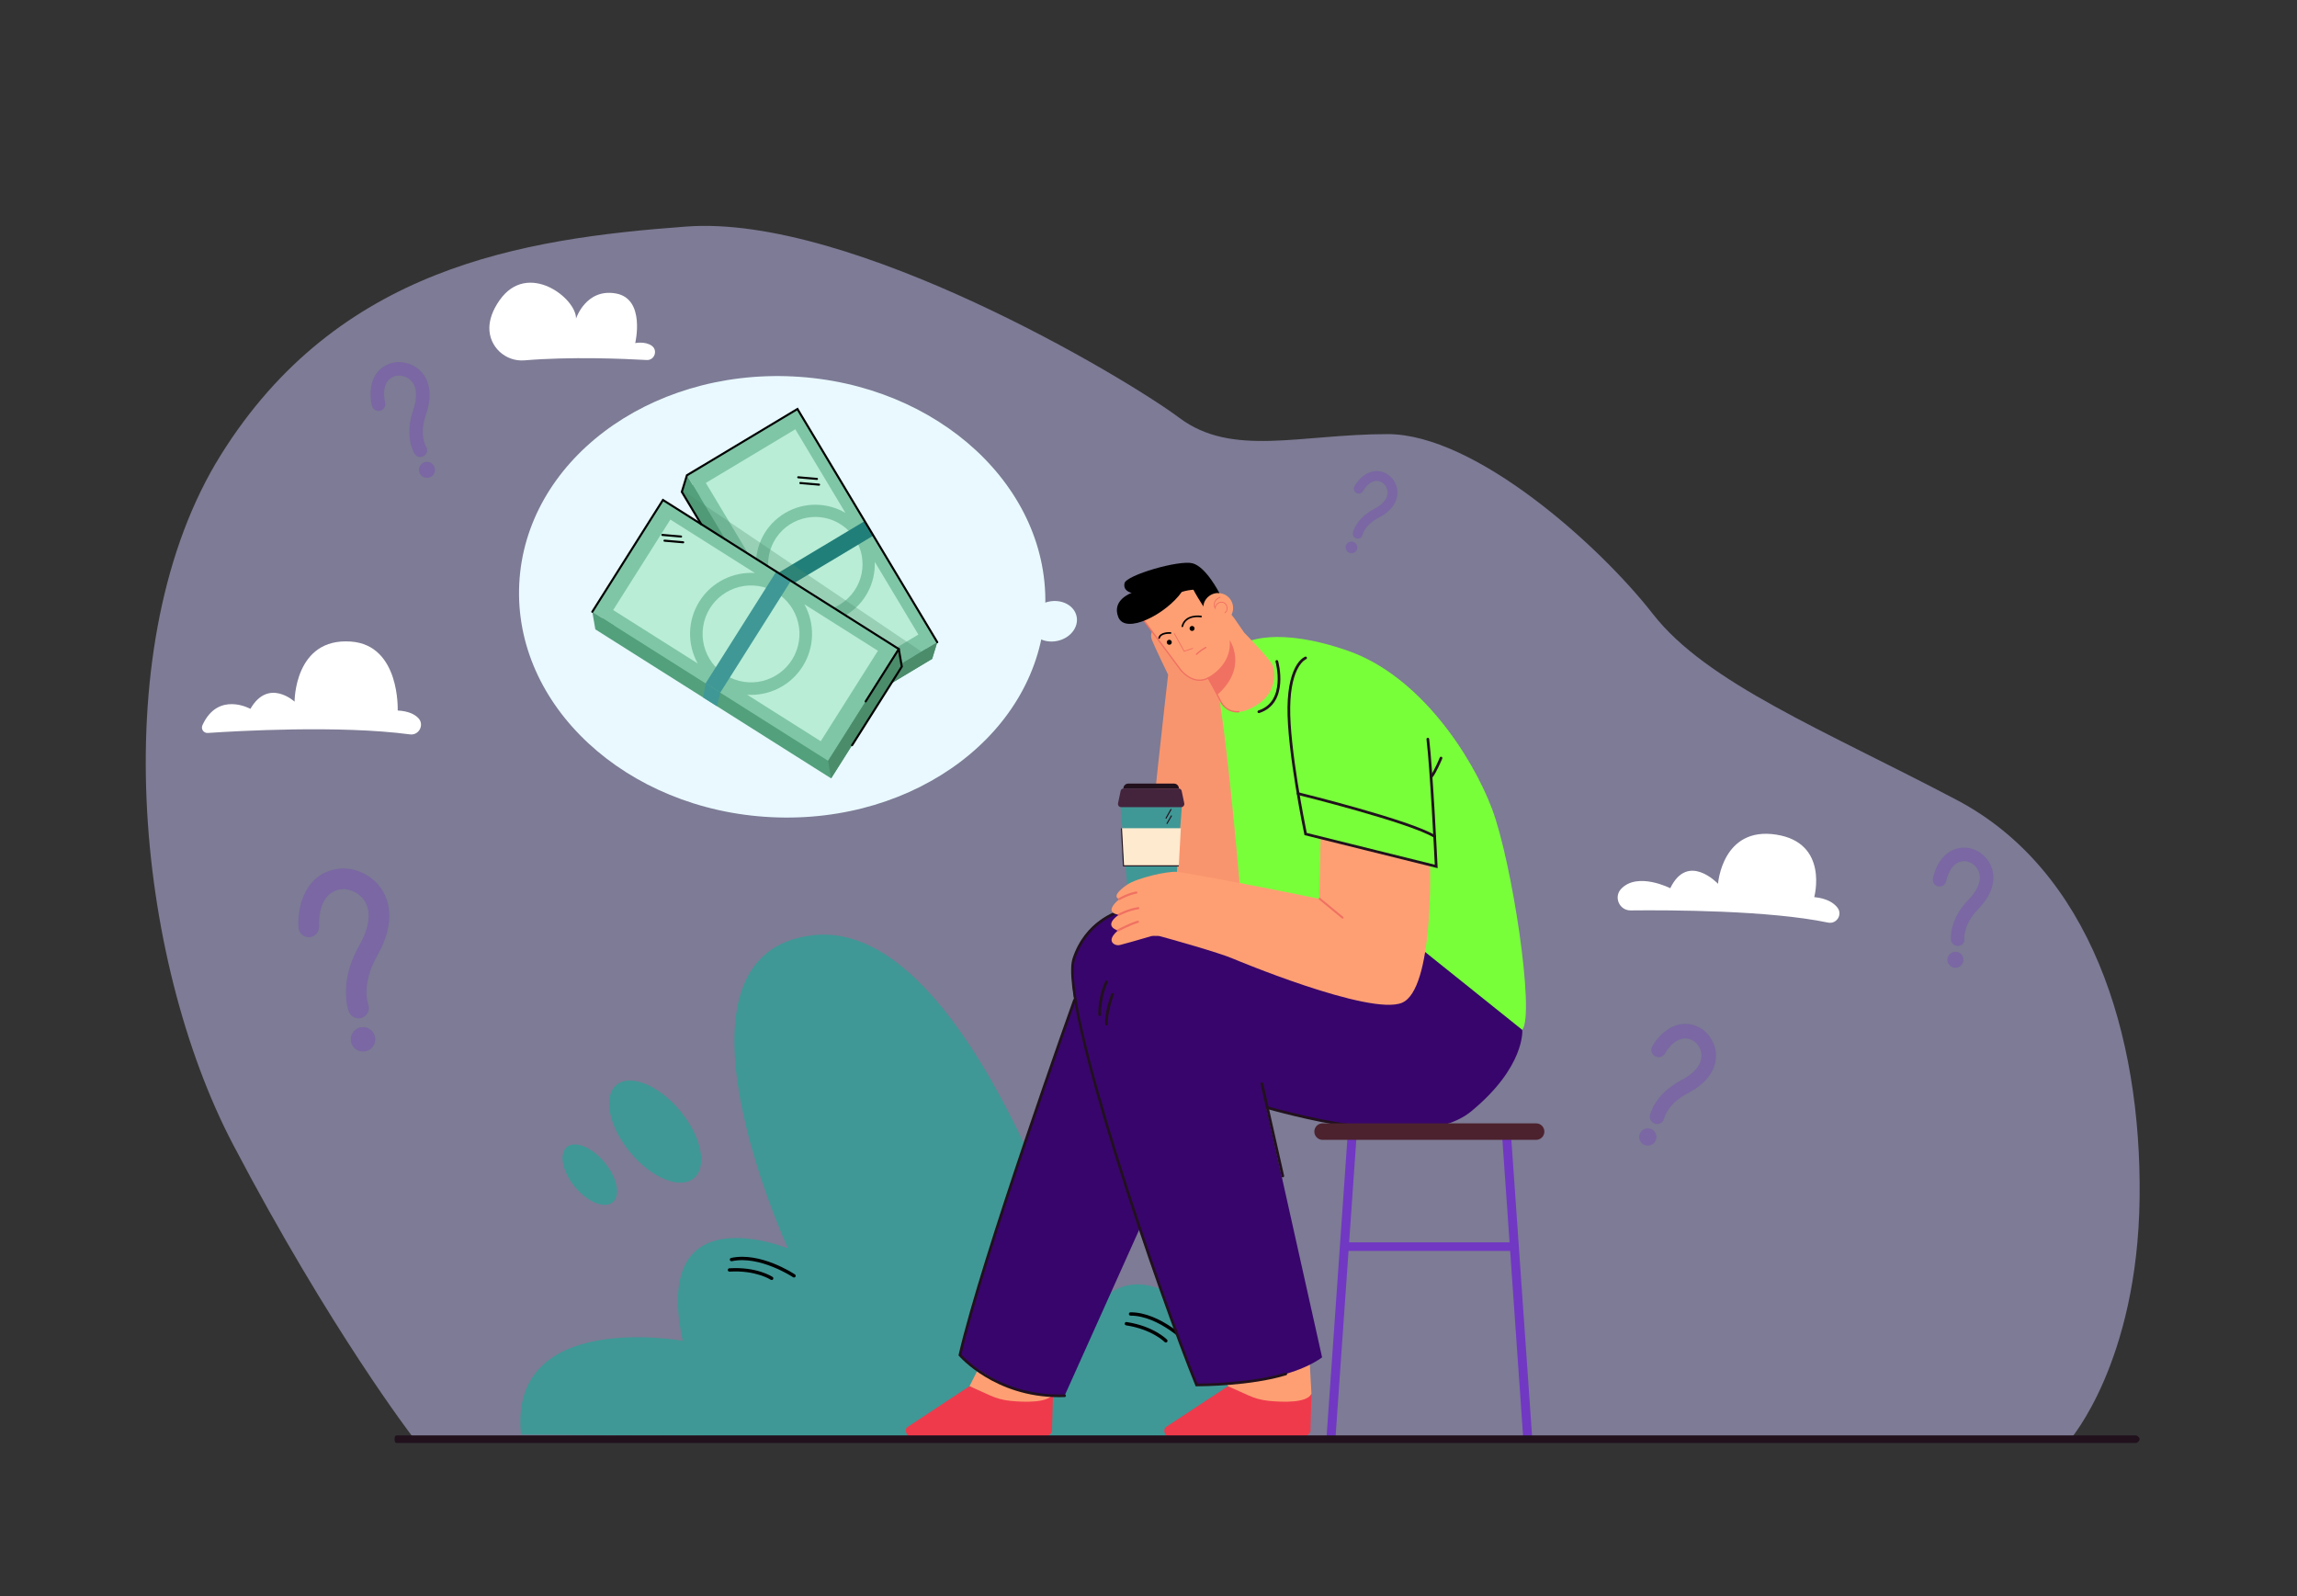 <svg width="967" height="672" viewBox="0 0 967 672" fill="none" xmlns="http://www.w3.org/2000/svg">
<rect x="0" y="0" width="967" height="672" fill="#333333" stroke="none"/>
<g clip-path="url(#clip0_167_2950)">
<path d="M871.388 606.138C871.388 606.138 899.887 573.671 900.742 504.366C901.598 435.061 879.804 366.281 823.761 336.762C767.718 307.243 718.52 287.564 695.846 258.473C673.172 229.382 620.979 182.751 584.188 182.751C547.396 182.751 518.733 192.59 496.487 175.906C474.241 159.221 358.786 90.226 289.054 95.36C219.321 100.494 142.196 112.745 92.998 191.462C43.8 270.179 57.033 403.5 98.103 481.789C139.173 560.078 173.825 605.017 173.825 605.017L871.388 606.138Z" fill="#CCC8FF" fill-opacity="0.48"/>
<path d="M544.394 606.138C541.356 603.708 491.536 507.337 458.728 552.905C458.728 552.905 409.516 385.825 342.077 393.724C274.637 401.622 331.748 525.564 331.748 525.564C331.748 525.564 274.029 501.87 287.396 564.448C287.396 564.448 213.881 551.082 219.349 603.94L544.394 606.138Z" fill="#3F9896"/>
<path d="M292.103 496.016C297.916 491.198 295.337 478.496 286.343 467.646C277.349 456.796 265.345 451.906 259.533 456.724C253.72 461.543 256.299 474.245 265.293 485.095C274.287 495.945 286.291 500.835 292.103 496.016Z" fill="#3F9896"/>
<path d="M257.928 506.132C261.369 503.279 259.842 495.76 254.518 489.337C249.193 482.914 242.088 480.019 238.647 482.871C235.206 485.724 236.732 493.243 242.057 499.666C247.381 506.089 254.487 508.984 257.928 506.132Z" fill="#3F9896"/>
<path d="M334.418 537.783C334.591 537.745 334.75 537.643 334.855 537.485C335.072 537.161 334.985 536.723 334.661 536.506C334.072 536.112 320.083 526.887 307.804 529.551C307.801 529.552 307.8 529.552 307.797 529.553C307.416 529.635 307.175 530.011 307.257 530.392C307.34 530.773 307.716 531.015 308.097 530.932C308.098 530.931 308.101 530.931 308.103 530.931C319.792 528.395 333.737 537.587 333.877 537.68C334.042 537.79 334.238 537.822 334.418 537.783Z" fill="black"/>
<path d="M325.016 538.837C325.19 538.8 325.349 538.697 325.455 538.537C325.67 538.212 325.581 537.774 325.256 537.559C324.987 537.381 318.526 533.198 307.054 533.911C306.662 533.937 306.369 534.271 306.393 534.659C306.417 535.048 306.752 535.344 307.141 535.32C318.146 534.635 324.415 538.694 324.478 538.735C324.643 538.846 324.837 538.876 325.016 538.837Z" fill="black"/>
<path d="M500.217 566.126C500.393 566.126 500.57 566.06 500.707 565.928C500.987 565.657 500.995 565.21 500.724 564.93C500.232 564.42 488.516 552.439 475.953 552.439C475.546 552.447 475.24 552.752 475.24 553.145C475.24 553.535 475.556 553.851 475.945 553.851C475.945 553.851 475.95 553.851 475.953 553.851C487.924 553.851 499.593 565.79 499.709 565.911C499.847 566.053 500.032 566.126 500.217 566.126Z" fill="black"/>
<path d="M490.805 565.162C490.982 565.162 491.16 565.096 491.298 564.962C491.576 564.689 491.582 564.244 491.31 563.965C491.085 563.734 485.657 558.276 474.295 556.541C473.904 556.483 473.549 556.747 473.491 557.132C473.432 557.518 473.697 557.878 474.081 557.937C484.944 559.595 490.248 564.897 490.299 564.951C490.438 565.091 490.621 565.162 490.805 565.162Z" fill="black"/>
<g opacity="0.3">
<path d="M694.762 471.205C694.566 470.685 694.507 470.105 694.623 469.522C694.694 469.162 696.495 460.63 707.773 454.75C713.421 451.805 716.445 448.045 716.291 444.161C716.167 441.042 714.061 438.546 712.045 437.692C705.688 434.997 701.133 443.106 700.943 443.452C700.13 444.927 698.276 445.472 696.799 444.665C695.321 443.858 694.773 442.013 695.574 440.532C698.082 435.902 705.252 428.174 714.43 432.065C718.919 433.968 722.195 438.841 722.397 443.918C722.544 447.613 721.207 454.638 710.599 460.169C702.073 464.614 700.666 470.496 700.61 470.744C700.283 472.4 698.68 473.458 697.024 473.131C695.952 472.919 695.123 472.162 694.762 471.205Z" fill="#7138C3"/>
<path d="M694.98 482.03C693.109 482.737 691.02 481.793 690.313 479.922C689.606 478.051 690.549 475.961 692.421 475.255C694.292 474.548 696.381 475.492 697.088 477.363C697.795 479.234 696.851 481.324 694.98 482.03Z" fill="#7138C3"/>
</g>
<g opacity="0.3">
<path d="M569.653 225.41C569.52 225.06 569.481 224.669 569.559 224.276C569.606 224.033 570.821 218.28 578.426 214.315C582.233 212.329 584.273 209.794 584.169 207.175C584.085 205.072 582.665 203.389 581.306 202.813C577.019 200.996 573.948 206.464 573.82 206.697C573.272 207.692 572.022 208.06 571.025 207.515C570.029 206.971 569.66 205.727 570.2 204.729C571.891 201.607 576.725 196.396 582.914 199.02C585.941 200.303 588.15 203.588 588.286 207.012C588.385 209.503 587.483 214.24 580.331 217.97C574.582 220.967 573.633 224.933 573.596 225.101C573.375 226.217 572.294 226.93 571.178 226.71C570.455 226.566 569.896 226.055 569.653 225.41Z" fill="#7138C3"/>
<path d="M569.799 232.71C568.538 233.186 567.129 232.55 566.652 231.288C566.176 230.027 566.812 228.618 568.073 228.141C569.335 227.665 570.744 228.301 571.221 229.563C571.697 230.824 571.061 232.233 569.799 232.71Z" fill="#7138C3"/>
</g>
<g opacity="0.3">
<path d="M148.356 427.819C147.72 427.349 147.202 426.701 146.891 425.915C146.697 425.429 142.269 413.838 151.217 398.105C155.698 390.227 156.413 383.397 153.232 378.872C150.678 375.238 146.234 373.879 143.165 374.413C133.483 376.095 134.294 389.305 134.333 389.866C134.5 392.256 132.703 394.339 130.314 394.514C127.925 394.689 125.845 392.905 125.661 390.517C125.088 383.046 127.697 368.273 141.675 365.845C148.51 364.656 156.187 367.955 160.346 373.869C163.373 378.175 167.193 387.606 158.776 402.404C152.012 414.298 154.867 422.416 154.992 422.756C155.878 424.987 154.778 427.49 152.546 428.376C151.101 428.951 149.526 428.684 148.356 427.819Z" fill="#7138C3"/>
<path d="M156.968 440.595C155.276 442.884 152.05 443.368 149.761 441.676C147.472 439.984 146.989 436.757 148.68 434.468C150.372 432.179 153.599 431.696 155.888 433.388C158.177 435.08 158.661 438.307 156.968 440.595Z" fill="#7138C3"/>
</g>
<g opacity="0.3">
<path d="M821.969 397.156C821.644 396.755 821.423 396.26 821.355 395.712C821.312 395.373 820.411 387.32 828.646 378.839C832.77 374.593 834.341 370.392 833.071 367.011C832.052 364.294 829.465 362.707 827.437 362.542C821.041 362.019 819.389 370.504 819.322 370.865C819.036 372.403 817.559 373.425 816.019 373.145C814.48 372.864 813.458 371.396 813.733 369.855C814.595 365.038 818.665 356.127 827.899 356.881C832.415 357.25 836.728 360.593 838.388 365.014C839.596 368.232 840.467 374.82 832.721 382.797C826.495 389.208 826.97 394.808 826.994 395.043C827.189 396.599 826.083 398.001 824.527 398.195C823.519 398.321 822.567 397.895 821.969 397.156Z" fill="#7138C3"/>
<path d="M825.321 406.644C823.876 407.814 821.757 407.591 820.587 406.147C819.418 404.702 819.64 402.583 821.085 401.413C822.53 400.243 824.649 400.466 825.818 401.911C826.988 403.355 826.765 405.475 825.321 406.644Z" fill="#7138C3"/>
</g>
<g opacity="0.3">
<path d="M175.702 192.098C175.237 191.873 174.827 191.52 174.532 191.053C174.349 190.764 170.108 183.86 173.951 172.681C175.876 167.084 175.511 162.614 172.923 160.094C170.845 158.069 167.829 157.734 165.923 158.447C159.912 160.695 162.027 169.076 162.12 169.432C162.516 170.946 161.614 172.499 160.102 172.9C158.589 173.301 157.039 172.407 156.633 170.896C155.363 166.17 155.255 156.374 163.933 153.128C168.176 151.539 173.502 152.73 176.885 156.024C179.348 158.422 182.938 164.014 179.322 174.528C176.416 182.979 179.229 187.844 179.35 188.048C180.189 189.373 179.784 191.112 178.459 191.95C177.601 192.493 176.558 192.512 175.702 192.098Z" fill="#7138C3"/>
<path d="M182.773 199.258C181.963 200.931 179.95 201.631 178.277 200.822C176.604 200.012 175.904 198 176.713 196.326C177.523 194.653 179.536 193.953 181.209 194.762C182.882 195.572 183.582 197.585 182.773 199.258Z" fill="#7138C3"/>
</g>
<path d="M439.977 256.716C442.511 205.483 395.007 161.498 333.875 158.475C272.742 155.451 221.13 194.533 218.596 245.767C216.062 297.001 263.566 340.985 324.698 344.009C385.831 347.032 437.443 307.95 439.977 256.716Z" fill="#E9F9FF"/>
<path d="M445.004 269.834C450.474 268.738 454.164 264.133 453.245 259.548C452.327 254.964 447.147 252.136 441.677 253.232C436.207 254.329 432.517 258.934 433.436 263.518C434.355 268.102 439.534 270.93 445.004 269.834Z" fill="#E9F9FF"/>
<path d="M333.585 179.166L287.051 207.063L345.912 305.245L392.446 277.348L333.585 179.166Z" fill="#53A07C"/>
<path d="M356.097 249.671C361.272 239.993 357.621 227.951 347.942 222.776C338.263 217.601 326.222 221.251 321.047 230.93C315.871 240.609 319.522 252.65 329.201 257.826C338.88 263.001 350.921 259.35 356.097 249.671Z" fill="#B9EDD6"/>
<path d="M335.727 172.177L289.192 200.075L348.053 298.257L394.588 270.359L335.727 172.177Z" fill="#7FC6A6"/>
<path d="M359.615 248.761C365.836 239.717 363.547 227.344 354.504 221.123C345.461 214.903 333.087 217.192 326.867 226.235C320.647 235.279 322.935 247.652 331.978 253.872C341.021 260.093 353.395 257.804 359.615 248.761Z" fill="#B9EDD6"/>
<path d="M330.383 216.038C338.501 211.171 348.267 211.443 355.901 215.903L334.808 180.72L297.147 203.299L318.24 238.482C317.903 229.647 322.264 220.904 330.383 216.038Z" fill="#B9EDD6"/>
<path d="M356.122 258.972C348.004 263.839 338.238 263.566 330.604 259.106L348.952 289.71L386.613 267.132L368.265 236.527C368.602 245.362 364.241 254.105 356.122 258.972Z" fill="#B9EDD6"/>
<path d="M287.042 207.062L289.183 200.074L294.633 209.165L287.042 207.062Z" fill="#53A07C"/>
<path d="M394.577 270.356L392.435 277.344L385.064 276.059L394.577 270.356Z" fill="#53A07C"/>
<path d="M345.902 305.241L348.044 298.253L394.576 270.356L392.434 277.344L345.902 305.241Z" fill="#4B8C6B"/>
<path d="M364.011 219.357L317.477 247.255L321.138 253.362L367.672 225.464L364.011 219.357Z" fill="#217F7A"/>
<path d="M317.467 247.252L313.956 251.956L317.422 257.736L321.129 253.359L317.467 247.252Z" fill="#E23E3D"/>
<path d="M280.339 217.877L250.602 264.931L349.881 327.672L379.617 280.618L280.339 217.877Z" fill="#53A07C"/>
<path d="M332.399 278.476C336.214 267.88 330.716 256.198 320.12 252.384C309.524 248.57 297.842 254.067 294.028 264.663C290.214 275.259 295.711 286.941 306.307 290.755C316.903 294.57 328.585 289.072 332.399 278.476Z" fill="#B9EDD6"/>
<path d="M279.072 210.487L249.336 257.541L348.614 320.281L378.351 273.227L279.072 210.487Z" fill="#7FC6A6"/>
<path d="M335.924 271.934C338.727 261.027 332.157 249.913 321.25 247.11C310.344 244.307 299.23 250.877 296.427 261.784C293.624 272.691 300.193 283.805 311.1 286.608C322.007 289.41 333.121 282.841 335.924 271.934Z" fill="#B9EDD6"/>
<path d="M294.47 253.126C299.658 244.916 308.731 240.653 317.785 241.213L282.206 218.728L258.137 256.811L293.716 279.297C289.325 271.359 289.282 261.335 294.47 253.126Z" fill="#B9EDD6"/>
<path d="M337.886 280.564C332.698 288.774 323.626 293.036 314.572 292.477L345.52 312.036L369.589 273.952L338.64 254.393C343.031 262.33 343.075 272.355 337.886 280.564Z" fill="#B9EDD6"/>
<path d="M250.619 264.929L249.352 257.538L258.545 263.347L250.619 264.929Z" fill="#53A07C"/>
<path d="M378.373 273.227L379.64 280.618L372.294 282.846L378.373 273.227Z" fill="#53A07C"/>
<path d="M349.901 327.673L348.635 320.282L378.373 273.227L379.64 280.618L349.901 327.673Z" fill="#4B8C6B"/>
<path d="M326.779 240.635L297.042 287.689L303.218 291.592L332.954 244.538L326.779 240.635Z" fill="#3F9896"/>
<path d="M297.061 287.688L296.017 293.62L301.863 297.314L303.236 291.591L297.061 287.688Z" fill="#3F9896"/>
<g opacity="0.3">
<path d="M295.193 220.658L378.373 273.227L379.64 280.618L375.166 287.697L392.434 277.344L286.86 206.083L295.193 220.658Z" fill="#4B8C6B"/>
</g>
<path d="M358.658 314.148C358.6 314.14 358.542 314.119 358.489 314.086C358.286 313.957 358.226 313.689 358.354 313.487L379.184 280.526L377.978 273.49L279.226 211.081L249.72 257.77C249.591 257.971 249.324 258.033 249.12 257.905C248.918 257.777 248.857 257.508 248.985 257.306L278.956 209.883L378.769 272.963L380.097 280.709L359.088 313.951C358.993 314.1 358.823 314.172 358.658 314.148Z" fill="black"/>
<path d="M364.373 295.711C364.314 295.703 364.256 295.682 364.203 295.649C364.001 295.521 363.94 295.252 364.068 295.05L378.006 272.995C378.134 272.792 378.403 272.732 378.605 272.859C378.808 272.988 378.868 273.256 378.74 273.459L364.802 295.513C364.708 295.662 364.537 295.735 364.373 295.711Z" fill="black"/>
<path d="M278.792 225.616C278.566 225.583 278.402 225.379 278.422 225.148C278.442 224.91 278.653 224.733 278.892 224.754L286.763 225.436C286.999 225.465 287.179 225.667 287.159 225.906C287.138 226.144 286.927 226.321 286.688 226.301L278.817 225.618C278.809 225.618 278.8 225.617 278.792 225.616Z" fill="black"/>
<path d="M279.678 228.037C279.452 228.005 279.288 227.801 279.308 227.57C279.329 227.331 279.539 227.154 279.778 227.175L287.65 227.857C287.883 227.887 288.066 228.088 288.045 228.327C288.024 228.566 287.814 228.743 287.575 228.722L279.703 228.04C279.695 228.039 279.686 228.038 279.678 228.037Z" fill="black"/>
<path d="M335.989 201.354C335.763 201.321 335.599 201.118 335.619 200.887C335.639 200.648 335.85 200.471 336.089 200.492L343.96 201.174C344.195 201.197 344.376 201.405 344.356 201.644C344.335 201.883 344.124 202.06 343.886 202.039L336.014 201.357C336.005 201.356 335.997 201.355 335.989 201.354Z" fill="black"/>
<path d="M336.875 203.775C336.649 203.743 336.485 203.539 336.505 203.308C336.525 203.07 336.736 202.892 336.975 202.913L344.846 203.595C345.085 203.62 345.262 203.827 345.242 204.065C345.221 204.304 345.01 204.481 344.771 204.46L336.9 203.778C336.892 203.777 336.883 203.777 336.875 203.775Z" fill="black"/>
<path d="M394.515 270.786C394.39 270.768 394.274 270.696 394.204 270.579L335.567 172.773L289.55 200.361L287.513 207.005L295.565 220.435C295.689 220.641 295.622 220.907 295.416 221.03C295.21 221.154 294.944 221.087 294.82 220.882L286.57 207.119L288.817 199.787L288.96 199.702L335.865 171.581L394.949 270.133C395.072 270.338 395.005 270.605 394.8 270.728C394.71 270.782 394.61 270.8 394.515 270.786Z" fill="black"/>
<path d="M524.533 270.464C524.533 270.464 537.288 263.395 567.552 273.991C597.816 284.586 619.674 318.213 628.08 340.407C636.487 362.6 646.239 426.828 640.859 433.554C635.478 440.279 516.779 375.924 516.779 375.924L508.932 292.578L524.533 270.464Z" fill="#79FF3A"/>
<path d="M417.599 564.868L408.142 583.545L436.64 599.924L443.3 586.785L441.178 575.461L417.599 564.868Z" fill="#FE9F73"/>
<path d="M432.624 605.853H385.554C385.129 605.784 384.781 605.709 384.529 605.627C381.133 604.528 381.24 602.393 381.47 601.466C381.538 601.195 381.706 600.961 381.939 600.807L408.141 583.545L416.736 587.412C419.472 588.649 422.387 589.437 425.375 589.728C431.475 590.323 441.355 590.64 443.299 586.785L442.897 601.581C442.898 601.581 444.283 605.965 432.624 605.853Z" fill="#EF3A4C"/>
<path d="M455.573 412.033C455.573 412.033 415.557 522.33 404.124 570.416C404.124 570.416 423.627 589.584 448.175 587.566L482.475 511.233L455.573 412.033Z" fill="#38056C"/>
<path d="M531.991 479.451L550.294 554.052L552.101 586.785L545.442 599.924L518.876 589.962L483.309 471.889L531.991 479.451Z" fill="#FE9F73"/>
<path d="M486.174 381.856C486.174 381.856 457.637 378.911 451.651 405.569C448.275 420.605 467.57 482.705 483.15 527.836C492.821 555.85 503.744 583.026 503.744 583.026C503.744 583.026 539.158 583.867 556.581 571.425L533.044 466.025C533.044 466.025 596.471 486.684 619.338 467.853C642.204 449.022 640.859 433.554 640.859 433.554L595.126 396.9L486.174 381.856Z" fill="#38056C"/>
<path d="M602.02 364.114L555.949 352.665L555.383 378.409C555.383 378.409 525.983 372.151 505.342 368.899L488.007 394.03C492.143 395.135 513.251 401.027 519.213 403.626C519.213 403.626 576.799 427.837 590.25 422.121C603.701 416.405 602.02 364.114 602.02 364.114Z" fill="#FE9F73"/>
<path d="M565.213 386.732C565.334 386.732 565.454 386.68 565.537 386.579C565.684 386.4 565.659 386.136 565.48 385.989L555.858 378.067C555.68 377.92 555.415 377.945 555.268 378.124C555.121 378.303 555.146 378.568 555.325 378.715L564.946 386.637C565.025 386.701 565.119 386.732 565.213 386.732Z" fill="#F07162"/>
<path d="M485.249 265.612C485.249 265.612 483.988 266.849 484.913 269.328C485.837 271.807 491.762 284.039 491.762 284.039C491.762 284.039 483.303 356.952 483.309 368.981C483.315 381.011 522.155 375.285 522.155 375.285C522.155 375.285 514.589 285.152 510.049 281.002C505.51 276.852 485.249 265.612 485.249 265.612Z" fill="#F9956E"/>
<path d="M481.365 260.92L496.963 281.917C496.963 281.917 501.696 288.876 508.228 285.332L513.815 295.157C515.892 298.809 520.275 300.527 524.246 299.156C526.188 298.486 528.334 297.456 530.463 295.875C537.212 290.861 537.108 283.082 535.79 280.133C534.472 277.184 523.801 266.344 523.801 266.344L519.593 260.249L501.72 237.793L481.365 260.92Z" fill="#FE9F73"/>
<path d="M517.661 269.426C517.661 269.426 525.658 281.018 512.349 292.578L508.229 285.332C508.229 285.332 518.745 280.373 517.661 269.426Z" fill="#F07162"/>
<path d="M505.843 259.827C505.913 259.775 505.964 259.696 505.979 259.604C506.012 259.413 505.883 259.232 505.692 259.2C505.624 259.188 498.816 258.105 497.397 263.579C497.348 263.766 497.461 263.957 497.648 264.006C497.835 264.055 498.027 263.942 498.075 263.755C499.333 258.904 505.321 259.848 505.576 259.891C505.674 259.907 505.769 259.881 505.843 259.827Z" fill="black"/>
<path d="M513.343 249.676L508.212 255.448L507.959 257.4C507.959 257.4 500.926 246.833 500.583 243.983C500.24 241.133 513.343 249.676 513.343 249.676Z" fill="black"/>
<path d="M492.996 266.751C493.074 266.693 493.128 266.602 493.136 266.496C493.15 266.303 493.006 266.135 492.813 266.121C492.627 266.106 488.239 265.805 487.624 268.52C487.581 268.708 487.699 268.896 487.888 268.939C488.077 268.982 488.264 268.864 488.307 268.674C488.79 266.548 492.721 266.817 492.761 266.82C492.848 266.826 492.93 266.8 492.996 266.751Z" fill="black"/>
<path d="M501 265.188C501.346 265.654 502.004 265.751 502.47 265.405C502.936 265.059 503.033 264.401 502.687 263.935C502.341 263.469 501.682 263.372 501.217 263.718C500.75 264.064 500.654 264.722 501 265.188Z" fill="black"/>
<path d="M491.404 271.007C491.75 271.473 492.409 271.57 492.875 271.224C493.341 270.878 493.438 270.219 493.092 269.753C492.745 269.287 492.087 269.19 491.621 269.536C491.155 269.882 491.058 270.541 491.404 271.007Z" fill="black"/>
<path d="M507.751 259.718C509.827 262.514 513.778 263.097 516.574 261.02C519.369 258.943 519.952 254.993 517.876 252.197C515.799 249.401 511.848 248.818 509.053 250.895C506.257 252.972 505.674 256.923 507.751 259.718Z" fill="#FE9F73"/>
<path d="M515.786 258.11C516.838 257.328 516.953 256.016 516.598 255.054C516.177 253.917 515.189 253.242 514.081 253.334C512.443 253.471 511.758 254.673 511.492 255.402C511.284 254.665 511.316 253.993 511.588 253.396C512.178 252.107 513.712 251.587 513.727 251.582C513.819 251.552 513.869 251.453 513.839 251.361C513.809 251.269 513.71 251.22 513.618 251.249C513.549 251.272 511.926 251.819 511.271 253.248C510.893 254.073 510.919 255.017 511.349 256.052L511.591 256.632L511.684 256.011C511.698 255.922 512.032 253.857 514.11 253.683C515.261 253.587 515.993 254.427 516.27 255.176C516.557 255.953 516.546 257.109 515.579 257.827C515.569 257.834 515.56 257.84 515.55 257.848C515.473 257.906 515.456 258.013 515.512 258.092C515.569 258.17 515.678 258.188 515.757 258.131C515.766 258.124 515.777 258.117 515.786 258.11Z" fill="#F07162"/>
<path d="M502.251 273.09C502.31 273.046 502.337 272.968 502.313 272.895C502.282 272.803 502.183 272.753 502.091 272.783L498.58 273.945L494.542 266.649C494.496 266.565 494.389 266.534 494.305 266.581C494.217 266.627 494.189 266.735 494.236 266.819L498.414 274.369L502.201 273.116C502.22 273.11 502.236 273.101 502.251 273.09Z" fill="#F07162"/>
<path d="M503.715 275.694C503.644 275.694 503.572 275.667 503.517 275.614C503.405 275.505 503.402 275.325 503.511 275.213C503.572 275.15 505.028 273.658 507.486 272.323C507.621 272.249 507.795 272.299 507.87 272.437C507.945 272.575 507.894 272.747 507.756 272.822C505.38 274.112 503.933 275.593 503.919 275.608C503.863 275.665 503.789 275.694 503.715 275.694Z" fill="#F07162"/>
<path d="M520.978 299.926C515.593 299.926 513.575 295.316 513.555 295.267L508.677 285.741C502.125 289.043 496.791 282.159 496.737 282.088L481.137 261.089C481.044 260.963 481.07 260.786 481.196 260.692C481.32 260.598 481.499 260.623 481.593 260.751L497.19 281.748C497.399 282.022 502.423 288.492 508.664 285.108L508.919 284.97L514.068 295.027C514.157 295.234 516.109 299.65 521.507 299.343C521.684 299.326 521.798 299.454 521.807 299.609C521.816 299.766 521.697 299.9 521.541 299.909C521.35 299.92 521.162 299.926 520.978 299.926Z" fill="#F07162"/>
<path d="M513.343 249.676C513.343 249.676 507.73 238.549 501.983 237.116C496.235 235.684 474.137 242.121 473.402 245.518C472.667 248.915 476.424 249.586 476.424 249.586C476.424 249.586 467.812 252.522 470.819 259.859C473.825 267.196 490.735 258.708 497.513 249.192C497.513 249.192 504.694 246.53 513.343 249.676Z" fill="black"/>
<path d="M529.955 300.194C529.715 300.194 529.492 300.041 529.415 299.801C529.318 299.503 529.482 299.183 529.78 299.086C541.593 295.268 537.023 278.764 536.976 278.598C536.889 278.296 537.064 277.982 537.365 277.896C537.663 277.812 537.98 277.983 538.066 278.285C538.117 278.462 542.987 296.01 530.129 300.166C530.071 300.185 530.012 300.194 529.955 300.194Z" fill="#21111D"/>
<path d="M605.229 365.479L549.163 351.565L549.089 351.217C549.016 350.867 541.766 316.039 542.016 297.777C542.271 279.184 549.163 276.546 549.456 276.443C549.753 276.339 550.077 276.494 550.18 276.79C550.284 277.084 550.13 277.407 549.838 277.512C549.734 277.552 543.392 280.181 543.151 297.792C542.916 314.951 549.369 346.939 550.128 350.636L604.022 364.01C603.75 358.424 602.024 323.741 600.531 311.218C600.494 310.907 600.716 310.625 601.027 310.588C601.339 310.551 601.621 310.773 601.658 311.084C603.281 324.692 605.174 364.319 605.192 364.717L605.229 365.479Z" fill="#21111D"/>
<path d="M602.602 327.518C602.477 327.518 602.35 327.477 602.245 327.392C602.002 327.194 601.964 326.837 602.161 326.593C603.719 324.671 606.1 318.963 606.124 318.906C606.245 318.616 606.576 318.48 606.866 318.599C607.155 318.72 607.293 319.052 607.173 319.341C607.072 319.582 604.704 325.259 603.043 327.308C602.931 327.447 602.768 327.518 602.602 327.518Z" fill="#21111D"/>
<path d="M603.98 352.71C603.878 352.71 603.774 352.682 603.681 352.624C593.519 346.321 546.809 334.751 546.339 334.635C546.034 334.56 545.848 334.252 545.924 333.948C545.999 333.644 546.307 333.457 546.61 333.533C548.539 334.009 593.966 345.262 604.279 351.66C604.546 351.825 604.627 352.175 604.462 352.442C604.355 352.614 604.17 352.71 603.98 352.71Z" fill="#21111D"/>
<path d="M503.872 583.594C503.794 583.594 503.75 583.594 503.741 583.594L503.362 583.592L503.219 583.242C488.411 547.137 445.357 422.512 451.533 403.481C456.706 387.543 470.494 383.441 470.632 383.401C470.934 383.318 471.247 383.49 471.333 383.791C471.42 384.093 471.245 384.407 470.944 384.493C470.811 384.531 457.592 388.488 452.613 403.831C446.538 422.55 489.222 545.997 504.125 582.458C507.093 582.447 526.878 582.201 541.144 577.846C541.444 577.754 541.761 577.923 541.852 578.223C541.944 578.522 541.775 578.84 541.475 578.931C526.557 583.486 505.73 583.594 503.872 583.594Z" fill="#21111D"/>
<path d="M540.024 495.626C539.764 495.626 539.53 495.447 539.47 495.183L530.71 456.366C530.641 456.06 530.833 455.757 531.139 455.687C531.44 455.62 531.748 455.81 531.817 456.116L540.578 494.933C540.647 495.239 540.455 495.543 540.149 495.612C540.107 495.621 540.065 495.626 540.024 495.626Z" fill="#21111D"/>
<path d="M484.68 336.706H484.553H471.475L474.782 375.649H484.553H484.68H494.805L497.759 336.706H484.68Z" fill="#3F9896"/>
<path d="M494.269 329.874H484.68H484.553H474.965C473.843 329.874 472.933 330.791 472.933 331.923H484.553H484.68H496.301C496.301 330.791 495.391 329.874 494.269 329.874Z" fill="#21111D"/>
<path d="M497.468 332.974C497.34 332.362 496.804 331.923 496.183 331.923H484.681H484.554H473.051C472.43 331.923 471.894 332.362 471.766 332.974L470.675 338.182C470.503 339.006 471.126 339.78 471.961 339.78H484.554H484.681H497.273C498.108 339.78 498.731 339.006 498.559 338.182L497.468 332.974Z" fill="#44243D"/>
<path d="M472.122 348.662L472.978 364.492H484.536H484.698H496.256L497.113 348.662H484.698H484.536H472.122Z" fill="#FDEACF"/>
<path d="M496.256 364.716H472.766L471.898 348.674L472.345 348.65L473.19 364.268H496.256V364.716Z" fill="#21111D"/>
<path d="M492.852 340.494L490.606 344.459L490.996 344.68L493.241 340.715L492.852 340.494Z" fill="#21111D"/>
<path d="M493.039 343.202L491.006 346.693L491.392 346.919L493.426 343.427L493.039 343.202Z" fill="#21111D"/>
<path d="M567.758 474.255C552.271 472.233 533.61 466.896 533.384 466.831C533.083 466.745 532.909 466.43 532.996 466.129C533.082 465.827 533.396 465.653 533.698 465.741C533.97 465.819 561.115 473.58 576.935 473.876C577.253 473.884 577.498 474.141 577.492 474.454C577.486 474.767 577.228 475.017 576.914 475.011C574.137 474.959 571.018 474.681 567.758 474.255Z" fill="#21111D"/>
<path d="M484.628 394.104C486.481 393.547 498.156 394.921 502.44 395.709C502.455 395.692 502.464 395.681 502.464 395.681L524.017 400.138L524.533 372.252C524.533 372.252 499.13 367.42 495.381 367.04C491.632 366.66 478.622 369.57 474.475 372.457C466.949 377.696 471.241 378.471 471.241 378.471C463.934 384.645 471.045 385.055 471.045 385.055C464.013 390.013 470.635 391.694 470.635 391.694C467.134 394.743 467.691 396.403 468.762 397.257C469.547 397.882 470.599 398.056 471.568 397.796C473.828 397.189 479.492 395.649 484.628 394.104Z" fill="#FE9F73"/>
<path d="M479.033 387.592C479.224 387.598 479.398 387.725 479.454 387.918C479.524 388.159 479.386 388.41 479.146 388.48C475.778 389.46 470.898 392.067 470.849 392.093C470.629 392.211 470.354 392.128 470.236 391.908C470.117 391.688 470.2 391.413 470.421 391.294C470.624 391.186 475.433 388.616 478.893 387.61C478.94 387.596 478.987 387.591 479.033 387.592Z" fill="#F07162"/>
<path d="M479.204 381.857C479.418 381.863 479.603 382.021 479.638 382.24C479.676 382.487 479.507 382.718 479.259 382.757C475.042 383.413 471.299 385.433 471.262 385.453C471.041 385.573 470.766 385.491 470.647 385.272C470.528 385.052 470.608 384.777 470.828 384.657C470.986 384.571 474.742 382.543 479.121 381.862C479.149 381.858 479.176 381.856 479.204 381.857Z" fill="#F07162"/>
<path d="M478.393 375.286C478.601 375.292 478.784 375.443 478.824 375.656C478.87 375.902 478.707 376.139 478.461 376.184C474.837 376.856 471.508 378.839 471.474 378.859C471.26 378.989 470.982 378.919 470.853 378.704C470.724 378.49 470.794 378.211 471.008 378.082C471.149 377.998 474.512 375.994 478.296 375.294C478.329 375.287 478.361 375.285 478.393 375.286Z" fill="#F07162"/>
<path d="M462.952 427.764C462.643 427.764 462.39 427.515 462.385 427.205C462.258 419.339 465.219 413.324 465.345 413.071C465.485 412.791 465.825 412.679 466.106 412.818C466.386 412.958 466.5 413.299 466.36 413.579C466.331 413.638 463.398 419.61 463.52 427.188C463.525 427.501 463.275 427.759 462.961 427.764C462.958 427.764 462.955 427.764 462.952 427.764Z" fill="#21111D"/>
<path d="M465.852 431.673C465.558 431.673 465.309 431.447 465.287 431.149C464.903 426.161 467.724 418.732 467.845 418.418C467.956 418.126 468.286 417.981 468.577 418.092C468.87 418.204 469.016 418.532 468.904 418.824C468.876 418.899 466.054 426.33 466.418 431.062C466.442 431.374 466.208 431.647 465.896 431.671C465.881 431.672 465.866 431.673 465.852 431.673Z" fill="#21111D"/>
<path d="M445.904 588.173C418.667 588.174 403.84 570.96 403.69 570.782L403.507 570.565L403.571 570.289C412.886 529.701 451.415 421.931 451.803 420.847C451.908 420.551 452.233 420.397 452.529 420.504C452.824 420.61 452.977 420.934 452.872 421.229C452.485 422.31 414.157 529.519 404.743 570.258C406.563 572.26 421.697 587.93 448.156 586.999C448.486 586.979 448.732 587.233 448.743 587.546C448.753 587.86 448.508 588.123 448.195 588.133C447.423 588.16 446.658 588.173 445.904 588.173Z" fill="#21111D"/>
<path d="M541.462 605.853H494.362C493.937 605.784 493.59 605.709 493.337 605.627C490.316 604.649 490.064 602.851 490.206 601.814C490.269 601.353 490.532 600.944 490.921 600.688L516.943 583.545L525.538 587.411C528.273 588.649 531.189 589.437 534.177 589.728C540.277 590.322 550.156 590.64 552.101 586.785L551.699 601.58C551.699 601.58 553.121 605.965 541.462 605.853Z" fill="#EF3A4C"/>
<path d="M645.005 605.018H641.228L632.374 478.268H636.152L645.005 605.018Z" fill="#7138C3"/>
<path d="M558.458 605.018H562.235L571.088 478.268H567.311L558.458 605.018Z" fill="#7138C3"/>
<path d="M646.678 479.849H556.785C554.866 479.849 553.311 478.294 553.311 476.375C553.311 474.457 554.866 472.901 556.785 472.901H646.678C648.596 472.901 650.152 474.456 650.152 476.375C650.152 478.294 648.596 479.849 646.678 479.849Z" fill="#4C222E"/>
<path d="M636.677 522.999H566.165V526.596H636.677V522.999Z" fill="#7138C3"/>
<path d="M899.208 607.449H166.827C166.419 607.449 166.089 606.736 166.089 605.855C166.089 604.975 166.419 604.262 166.827 604.262H899.208C899.615 604.262 900.742 604.975 900.742 605.855C900.742 606.736 899.615 607.449 899.208 607.449Z" fill="#21111D"/>
<path d="M87.469 308.559C100.027 307.706 143.068 305.236 172.585 309.155C176.415 309.663 178.778 305.048 176.093 302.272C174.522 300.648 171.865 299.347 167.426 299.104C167.426 299.104 168.536 271.586 147.74 270.079C123.888 268.352 124.01 295.369 124.01 295.369C124.01 295.369 113.028 285.255 105.417 298.404C105.417 298.404 91.804 290.81 85.216 305.318C84.498 306.901 85.735 308.677 87.469 308.559Z" fill="white"/>
<path d="M272.235 151.557C262.685 151.01 240.297 150.055 220.834 151.697C212.783 152.376 205.83 145.944 206.012 137.865C206.086 134.559 207.272 130.712 210.341 126.353C222.157 109.571 242.698 125.598 242.501 134.117C242.501 134.117 246.653 121.29 259.266 123.535C271.878 125.781 267.418 144.437 267.418 144.437C267.418 144.437 271.488 143.577 274.31 145.503C277.084 147.396 275.588 151.749 272.235 151.557Z" fill="white"/>
<path d="M686.478 383.261C703.476 383.079 744.912 383.23 769.582 388.386C773.147 389.131 775.779 385.052 773.581 382.148C771.996 380.053 769.072 378.201 763.765 377.652C763.765 377.652 770.038 354.845 747.827 351.361C725.002 347.78 723.264 372.05 723.264 372.05C723.264 372.05 710.589 358.526 703.159 373.912C703.159 373.912 689.347 366.878 682.467 374.202C679.226 377.652 681.745 383.312 686.478 383.261Z" fill="white"/>
</g>
<defs>
<clipPath id="clip0_167_2950">
<rect width="967.008" height="672" fill="white"/>
</clipPath>
</defs>
</svg>
